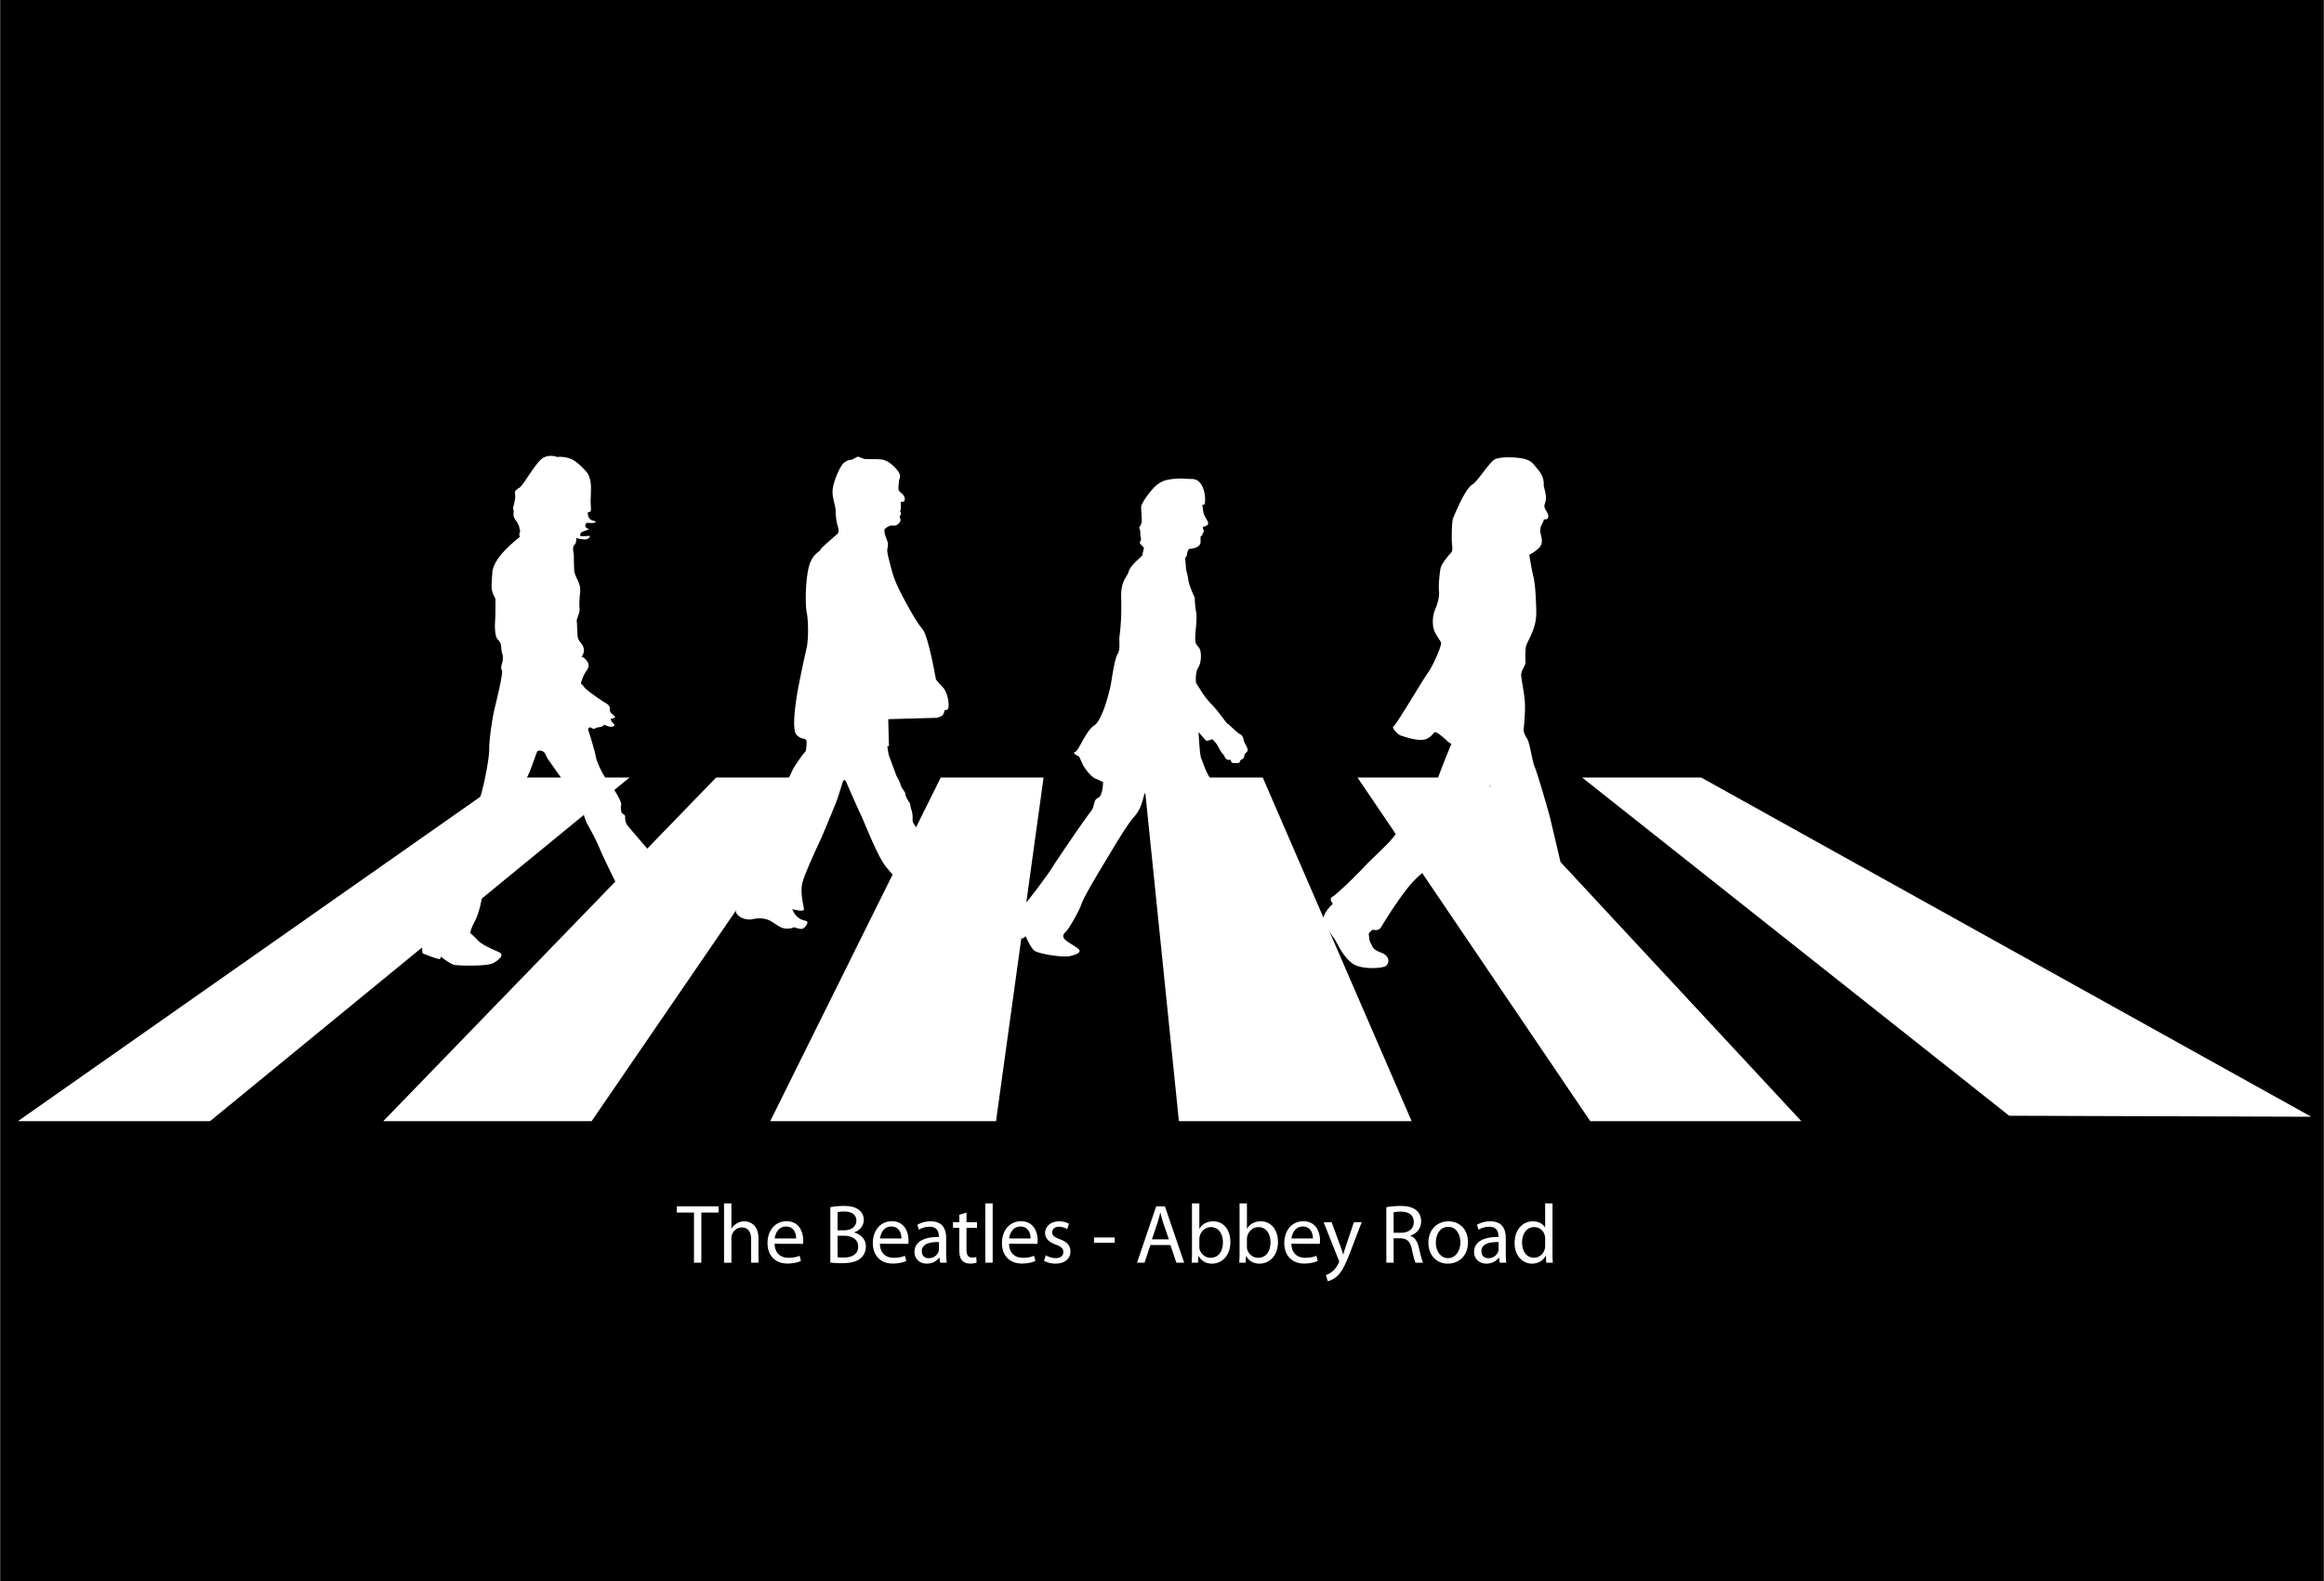 <svg xmlns="http://www.w3.org/2000/svg" width="2500" height="1701" viewBox="0 0 255.301 173.734"><path d="M0 0h255.301v173.734H0z"/><g fill="#fff"><path d="M46.406 104.756s1.712.703 1.878.625c.168-.071.128-.274.128-.274s1.031.869 1.564.938c.535.074 3.535.162 4.221-.221.683-.389 1.232-.922.604-1.195-.624-.278-1.839-.776-2.337-1.309-.496-.537-.813-.775-.813-.775s-.017-.334.499-1.311c.517-.976.812-2.611.83-3.037.021-.424-.09-1.842.554-3.021.645-1.176.698-1.784 1.028-1.973.334-.184.775-.807.812-1.084.036-.277.44-1.289.46-1.363.021-.071 1.73-4.701 2.14-5.507.404-.812.955-2.613 1.065-2.709.111-.09.372-.072.606.035.241.111.33.553.556.867.222.313 2.855 4.091 3.275 4.513.425.426.647 1.896 1.034 2.598.388.701.902 1.604 1.454 2.912.551 1.308 3.426 7.129 3.742 7.386.311.26.733.184.733.184s-.459.352.225 1.383c.677 1.031.698 1.105 1.216.922.517-.186 1.307-.461 1.455-.719.146-.258-.074-.643.146-.754.222-.113 1.752-.334 2.248-.611.496-.272 1.969-1.562 2.486-2.209.517-.646.147-.994-.291-1.012-.443-.02-1.752.994-2.178.826-.424-.164-1.015-.441-1.015-.441l.461-.459s-.461-.313-.771-.774c-.316-.461-5.216-6.113-5.475-6.449-.26-.33-.295-.73-.277-.994.019-.254-.404-.293-.422-.533-.017-.24-.109-.459-.017-.719.09-.256-.498-1.416-1.255-2.34-.755-.919-1.437-2.412-1.549-3.076-.11-.664-.847-2.965-.847-2.965s.108-.111.183-.185c.075-.073.351.238.554.146.205-.094.238-.146.518-.166a.712.712 0 0 0 .499-.238c.055-.074.517.258.899.185.388-.076.239-.238.113-.392-.132-.143-.186-.143-.244-.365-.054-.221.261-.108.427-.237.167-.129-.389-.388-.499-.646-.11-.256.132-.606-.495-.955-.627-.352-2.195-1.494-2.342-1.717-.144-.219-.388-.44-.388-.44s.186-.81.646-1.438c.463-.626 0-1.067-.187-1.269-.184-.206-.403-.166-.368-.226.039-.053.202-.387.239-.515s0-.495-.164-.773c-.168-.276-.535-.57-.535-1.066 0-.495-.055-.737-.055-1.146 0-.404-.076-.386 0-.643.071-.257.332-.792.277-1.196-.059-.406.034-1.476.034-1.476s.109-.515-.02-1.01c-.127-.499-.587-1.199-.605-1.679a44.16 44.16 0 0 1-.037-1.514c0-.438-.222-1.029.057-1.267.273-.238.199-.755.199-.755s1.033.273 1.292.071c.258-.202.24-.314.166-.314-.075 0-1.015.094-1.015-.019s.021-.331.187-.405c.164-.071.811-.312.811-.312s-.441-.112-.441-.351c0-.24.165-.352.221-.352.054 0 .683.091.886-.054.201-.147-.313-.11-.571-.333-.261-.223-.276-.698-.24-.758.037-.054.274.021.313-.198.037-.224-.021-.644-.021-.995s.038-.848.038-1.529c0-.683-.198-1.383-.442-1.661-.238-.272-1.104-1.288-1.915-1.549-.811-.255-1.326-.146-1.326-.146s-.902-.368-1.659.146c-.753.521-2.114 2.987-2.503 3.21-.388.221-.519.46-.519.46l.039.423v.296l-.11.555-.129.513.071.277s-.017.362-.017.513c0 .146.093.35.294.628.204.274.348.647.348.736 0 .092.147.373.039.553-.11.183.019.462.019.462s-.439.351-.812.679c-.367.336-2.101 1.826-2.209 3.207-.109 1.384-.168 1.916.146 2.545.312.624.186.369.186.369s.019 1.693-.037 2.465c-.055.777.017 1.75.293 2.01s.37.496.391.94c.016.44.146.718.146.718s.071.463-.035.864c-.11.406-.204.609-.039.866.168.259-.68 3.667-.846 4.365-.167.703-.572 3.248-.556 4.276.021 1.033-.568 3.885-.863 4.883-.293.989-.37 1.563-.536 1.801-.165.242-.402.242-.479.535-.072.297-.108 1.147-.108 1.147s-.627.381-.939 1.121c-.312.736-2.01 3.312-2.449 4.494-.442 1.178-1.255 2.635-1.638 3.131-.391.496-.224 1.031-.132 1.475.092.439.241.681.241.681s-.517 1.18-.5 1.953a14.2 14.2 0 0 0 .08 1.236zM81.114 100.623s.647.578 1.571.379c.919-.194 1.608-.047 2.186.336.577.379.995.732 1.633.709.639-.021.627-.192.8-.135.175.064.687.248.908.123.22-.123.761-.736.298-.844-.471-.113-.688-.226-.938-.455a2.084 2.084 0 0 1-.356-.435l-.197-.401s1.277.354 1.289.035c.014-.322-.487-1.845-.137-3.045.359-1.203 1.725-4.103 2.006-4.716.279-.612 1.438-3.428 1.68-4.043.244-.612.629-1.965.737-2.248.111-.278.271-.159.384.103.109.255 1.164 2.685 1.571 3.521.405.836 1.829 4.595 2.8 5.773s2.938 3.4 3.388 3.943c.458.536.751 1.239.874 1.569s.296.187.296.187-.296.957.268 1.424c.566.467.666.516 1.719.492 1.06-.025 1.736-.086 1.959-.041.219.055 1.289-.465 1.631-.879.345-.42.082-.605.109-.785.024-.189.391-.287.283-.418-.107-.138-.283-.347-.295-.472-.017-.118.051-.393-.257-.393-.311 0-.676.482-1.155.32-.479-.158-1.646-.406-1.646-.406s-.262-.184-.174-.279c.084-.1 2.018-1.602 2.018-1.967 0-.371-.559-.725-.559-.725s-1.559-1.537-1.78-2.076c-.22-.541-1.865-2.26-2.193-2.642-.332-.377-1.603-1.424-1.588-2.012.016-.592-.035-.875-.133-1.135-.101-.254-.134-.662-.134-.662s-.521-.75-.521-1.043c0-.295-.44-.648-.525-1.033-.086-.378-.44-.919-.49-1.065-.051-.148-.653-1.793-.762-2.052-.109-.258-.209-1.129-.209-1.129h.173l-.073-2.973 5.38-.15s.293-.121.44-.166c.148-.053.346-.371.346-.594 0-.221.343.076.439-.344.102-.416-.073-1.721-.637-2.281-.566-.568-.736-.859-.736-.859s-.811-4.72-1.473-5.504c-.667-.784-1.478-2.287-1.993-3.245-.519-.955-1.082-2.088-1.354-3.117-.268-1.031-.588-2.113-.514-2.407.074-.297.074-.69.074-.69l-.318-.883s-.149-.565-.029-.663c.127-.099.472-.44.913-.368.44.073.809-.395.809-.562 0-.172-.1-.443-.1-.443l.123-.172.025-.248-.097-.145.07-.195s.038-.457.014-.654l-.023-.193s.369.022.414-.101c.056-.123.111-.441-.218-.751-.331-.305-.431-.352-.431-.589 0-.23 0-.382.024-.491.026-.11.039-.38.039-.44s.205-.333.045-.726c-.157-.392-1.09-1.473-2.012-1.559-.923-.086-1.695 0-1.904-.072-.207-.073-.663-.247-.663-.247l-.64.344s-.662 0-1.082.564c-.414.568-1.053 2.113-1.053 2.946 0 .836.343 1.523.343 2.189 0 .664.171 1.421.171 1.421s.297.762.049 1.008c-.244.246-1.791 1.498-1.889 1.771-.101.27-1.007.441-1.353 2.208-.346 1.769-.297 4.104-.147 4.743.147.639.219 2.752-.022 3.831-.249 1.08-.911 4.175-1.058 5.158-.148.979-.59 3.807-.051 4.397.541.588 1.107.271 1.107.758 0 .494-.048 1.058-.175 1.134-.123.071-1.227 1.621-1.372 1.987-.149.369-2.604 5.453-3.146 6.537-.539 1.078-1.771 4.564-2.234 5.281-.469.709-1.033 1.914-1.033 2.205 0 .295.223.295.223.295s-.098 1.133 0 1.352c.104.225.25.325.25.325zM111.823 100.672s-.243.666-.27 1.183c-.025.518-.102.518-.102.518l.838.783.395-.271s.465 1.152.908 1.552c.44.393 3.117.782 3.877.637.768-.148 1.43-.441.984-.812-.443-.362-1.252-.76-1.496-1.053-.248-.295-.195-.52.123-.813.315-.295 1.471-2.261 1.739-3.095.273-.834 2.312-4.174 2.877-5.108.564-.929 2.017-3.439 2.898-4.447.885-1.004.908-1.939 1.129-2.455.223-.514.592-.979.938-1.029.342-.051 1.079-.104 1.079-.104s1.469 2.309 1.741 3.172c.269.861 3.73 9.703 4.103 10.096.364.394.248.711.364 1.082.125.367.521.857.521.857s.66.812.59 1.326c-.074.52.098.936.098.936s1.794.414 1.939.318c.146-.101.125-.392.125-.392s2.68-.666 3.562-.862c.885-.193 1.741-.64 1.838-1.009.102-.364-.244-.858-.418-.858-.17 0-1.673.416-2.16.271-.49-.147-1.74-.836-1.646-1.006.099-.174 1.793-1.352 1.793-1.352s-2.653-4.715-3.364-5.576c-.714-.859-.834-1.643-1.425-1.867-.592-.219-.909-.637-.885-.979.023-.347-.934-3.933-1.498-4.693-.563-.762-.887-1.916-1.057-2.281-.174-.371-.291-2.897-.291-2.897s.758.934.875.955c.127.026.617-.17.617-.17s.395.315.643.784c.244.468.467.808.588.906.123.101.123.295.293.471.17.171.521.097.521.097s-.027.395.364.369c.396-.023.322.073.541-.052.224-.118.027-.243.296-.346.27-.098.27-.365.321-.539.049-.168.219-.168.316-.416.098-.246-.269-.733-.369-1.008-.098-.268-.074-.639-.439-.809-.368-.175-1.254-1.13-1.381-1.156-.121-.021-.854-1.199-1.713-2.088-.865-.884-1.279-1.67-1.473-1.965-.203-.296-.301-.396-.301-.736 0-.344-.021-.935.301-1.45.315-.515.336-1.646.092-2.04-.242-.393-.463-.368-.463-1.126 0-.765.244-2.14.098-2.901-.146-.761-.146-1.546-.146-1.546s-.588-1.182-.715-1.989c-.125-.812-.246-1.08-.246-1.155 0-.072-.052-.881-.099-1.059-.049-.169.22-.364.22-.61 0-.247.198-.542.198-.542s1.279-.026 1.279-.785c0-.762 0-.587.117-.666.125-.07.125-.318.125-.318s.176-.049.102-.247c-.078-.194-.102-.416-.102-.416s.617-.074.594-.394c-.029-.318-.447-.76-.516-1.179-.078-.416-.125-.907-.125-.907s.246.246.295-.246-.053-1.451-.471-2.016c-.418-.563-.929-.516-1.08-.516-.146 0-.783-.048-1.105-.048-.315 0-1.001.048-1.271.101-.271.048-.959.17-1.599.808-.639.639-1.496 1.846-1.496 2.234 0 .395.099 1.207.068 1.573-.025.368-.291.664-.291.664l.125.341.02.565s.146.417 0 .617a.21.21 0 0 0 .029.314l.365.396s-.172.714-.195.833c-.022.123-1.274 1.034-1.475 1.747-.197.713-.883.934-.836 2.947.053 2.013-.072 3.365-.174 4.103-.099.736.127 1.45-.222 2.042-.34.586-.588 2.476-.733 3.289-.146.809-.935 4.004-1.845 4.57-.907.563-1.692 2.797-2.086 2.895-.395.1.293.469.369.469.074 0 .174.269.418.808.24.543.957 1.453 1.422 1.647.472.197.861.394.861.394s0 1.501-.566 1.746c-.563.246-.271.858-.811 1.522-.539.66-3.684 5.256-4.176 6.068-.49.811-2.748 3.83-3.166 4.192-.414.371-.47.72-.47.72l.146.096-.31.386zM146.416 99.32s-.959.885-1.031 1.549c-.078.662 1.031 1.951 1.397 2.615.371.664.775 1.547 1.695 2.322.922.774 3.277.625 3.721.368.443-.262.556-1.104-.442-1.477-.992-.365-.957-.664-1.14-.992-.188-.332-.188-.479-.188-.592 0-.107-.146-.516.037-.664.186-.146.297-.291.297-.291s.662.219.955-.262c.295-.479 1.438-2.394 2.801-4.162 1.365-1.771 2.469-2.211 2.875-2.949.404-.734 2.836-1.986 3.793-4.164.961-2.17 2.396-4.084 2.396-4.307 0-.222.403.514.883 1.877.479 1.36.442 2.358.705 2.838.254.481.367.885.438 1.254.072.369.33.811.369 1.621.035.811.111 2.396.404 3.311.293.929.772 2.771.92 3.873.15 1.104.443 2.213.443 2.802 0 .59.329.625.776.59l.438-.039s-.438.922.073 1.365c.517.44 1.144.44 1.771.368.621-.075.918.109 1.248-.112.336-.22.666-.22 1.146-.22.476 0 1.949.185 2.839-.11.881-.299 1.178-.517.991-1.217-.186-.699-1.586-.554-2.209-.664-.627-.109-1.809-.55-1.809-.771 0-.225.146-.297.146-.297s.041-.256-.067-.623c-.111-.371-.887-4.092-.998-4.607a1694.45 1694.45 0 0 0-1.732-7.405c-.295-1.252-1.512-5.305-1.766-5.895-.262-.59-.521-2.651-.851-3.129-.331-.483-.368-.887-.368-.887s.223-1.879.147-3.062c-.072-1.178-.404-2.504-.404-3.017 0-.519.513-1.036.479-1.44a8.395 8.395 0 0 1 .033-1.62c.078-.556 1.182-1.915 1.145-3.83-.035-1.918-.146-3.243-.332-3.983-.184-.736-.44-2.319-.44-2.319s1.254-.625 1.356-1.25c.115-.628-.143-.923-.143-1.404 0-.478.188-.697.188-.697l.146-.333.067-.221s.521.11.48-.368c-.037-.479-.549-.773-.402-1.253.146-.479.146-.59.146-.849 0-.257-.256-1.255-.256-1.255s.147-.81-.556-1.653c-.696-.851-.772-.998-1.436-1.218-.662-.22-2.838-.369-3.467.073-.625.442-1.804 2.359-2.355 2.688-.555.336-1.178 1.622-1.363 1.99s-.627 1.364-.771 1.732c-.148.368-.148 1.733-.148 2.319 0 .592.183 1.216-.077 1.476-.259.258-1.031 1.182-1.14 1.657-.108.479-.258 1.955-.188 2.543.078.59-.144 1.398-.404 1.988-.258.59-.33 1.291-.221 1.99.112.703.735 1.365.852 1.697.107.328-.963 2.688-1.438 3.313-.482.627-3.466 5.709-3.763 5.861-.297.146.443.957.851 1.064.399.113 1.545.518 2.319.44.773-.069 1.105-.623 1.291-.809.187-.184.957.518 1.361.885.408.367.519.367.519.367s-1.953 4.644-1.992 5.529c-.037.883-.812 1.438-1.144 1.768-.326.33-2.578 1.877-3.02 2.652-.443.771-2.582 2.651-3.431 3.576-.844.92-3.018 3.016-3.426 3.241-.403.218-.18.55-.18.55l.161.265z"/><path d="M1.948 123.203h21.109l46.088-37.761h-13.38zM42.089 123.203l36.572-37.761h12.19l-25.868 37.761zM84.606 123.203l18.735-37.761h11.299l-5.225 37.761zM129.508 123.203l-3.864-37.761h13.077l16.357 37.761zM174.703 123.203l-25.574-37.761h13.678l35.088 37.761zM220.732 122.607l-46.921-37.165h13.08l67.031 37.275z"/></g><g fill="#fff"><path d="M76.23 133.247h-1.883v-.68h4.584v.68h-1.893v5.512h-.808v-5.512zM79.531 132.237h.81v2.772h.018c.129-.229.331-.439.579-.568.239-.146.523-.229.827-.229.597 0 1.552.367 1.552 1.901v2.646h-.808v-2.554c0-.726-.268-1.322-1.029-1.322-.523 0-.928.367-1.084.809a.973.973 0 0 0-.055.386v2.683h-.81v-6.524zM85.09 136.674c.019 1.094.707 1.543 1.516 1.543.579 0 .938-.101 1.231-.221l.146.569c-.285.129-.78.285-1.487.285-1.359 0-2.187-.909-2.187-2.241 0-1.352.799-2.407 2.094-2.407 1.451 0 1.828 1.277 1.828 2.095 0 .165-.009.294-.027.387l-3.114-.01zm2.361-.58c.009-.505-.212-1.312-1.112-1.312-.827 0-1.176.753-1.24 1.312h2.352zM91.21 132.659c.349-.082.909-.138 1.46-.138.799 0 1.312.138 1.689.449.322.239.524.606.524 1.094 0 .605-.404 1.13-1.047 1.359v.027c.588.138 1.276.624 1.276 1.543 0 .533-.211.938-.532 1.24-.422.395-1.121.578-2.132.578-.551 0-.974-.036-1.239-.073v-6.079zm.799 2.535h.726c.836 0 1.332-.45 1.332-1.047 0-.717-.542-1.012-1.35-1.012a3.29 3.29 0 0 0-.708.057v2.002zm0 2.958c.166.026.386.037.671.037.827 0 1.589-.305 1.589-1.203 0-.836-.726-1.194-1.598-1.194h-.662v2.36zM96.658 136.674c.02 1.094.707 1.543 1.517 1.543.579 0 .937-.101 1.23-.221l.147.569c-.285.129-.781.285-1.488.285-1.358 0-2.186-.909-2.186-2.241 0-1.352.799-2.407 2.094-2.407 1.451 0 1.828 1.277 1.828 2.095 0 .165-.009.294-.028.387l-3.114-.01zm2.362-.58c.009-.505-.211-1.312-1.112-1.312-.826 0-1.176.753-1.239 1.312h2.351zM103.935 137.693c0 .386.02.763.064 1.064h-.727l-.074-.561h-.026c-.239.35-.727.661-1.359.661-.899 0-1.359-.634-1.359-1.276 0-1.075.956-1.663 2.673-1.653v-.092c0-.367-.102-1.038-1.011-1.028-.423 0-.854.119-1.167.33l-.184-.542c.368-.229.909-.386 1.47-.386 1.369 0 1.699.928 1.699 1.818l.001 1.665zm-.79-1.203c-.882-.02-1.883.138-1.883 1.001 0 .533.349.771.753.771.588 0 .964-.366 1.093-.743a.822.822 0 0 0 .037-.258v-.771zM106.169 133.247v1.065h1.158v.615h-1.158v2.397c0 .551.155.863.605.863.222 0 .35-.02.47-.057l.036.616a2.202 2.202 0 0 1-.717.109c-.376 0-.68-.128-.873-.34-.22-.248-.312-.644-.312-1.166v-2.426h-.689v-.615h.689v-.817l.791-.244zM108.237 132.237h.81v6.521h-.81v-6.521zM110.847 136.674c.019 1.094.707 1.543 1.516 1.543.579 0 .938-.101 1.231-.221l.146.569c-.284.129-.78.285-1.487.285-1.359 0-2.187-.909-2.187-2.241 0-1.352.799-2.407 2.095-2.407 1.45 0 1.827 1.277 1.827 2.095 0 .165-.009.294-.027.387l-3.114-.01zm2.361-.58c.009-.505-.211-1.312-1.112-1.312-.827 0-1.176.753-1.24 1.312h2.352zM114.881 137.941c.248.146.67.312 1.075.312.579 0 .854-.285.854-.662 0-.386-.229-.597-.816-.816-.81-.294-1.186-.727-1.186-1.258 0-.718.588-1.306 1.534-1.306.45 0 .845.119 1.084.275l-.193.579a1.801 1.801 0 0 0-.91-.258c-.478 0-.734.275-.734.605 0 .377.257.542.836.763.763.284 1.167.672 1.167 1.342 0 .79-.615 1.341-1.653 1.341-.487 0-.937-.128-1.25-.312l.192-.605zM122.452 135.984v.588h-2.27v-.588h2.27zM126.376 136.812l-.644 1.946h-.827l2.104-6.19h.965l2.112 6.19h-.854l-.662-1.946h-2.194zm2.029-.625l-.614-1.782c-.128-.403-.221-.771-.312-1.13h-.028a15.22 15.22 0 0 1-.303 1.121l-.605 1.791h1.862zM130.944 132.237h.81v2.783h.018c.285-.496.801-.81 1.517-.81 1.104 0 1.875.919 1.875 2.26 0 1.6-1.013 2.389-2.002 2.389-.646 0-1.148-.247-1.488-.835h-.021l-.045.733h-.699c.027-.303.037-.753.037-1.147l-.002-5.373zm.809 4.74c0 .102.01.201.026.294.156.561.636.945 1.214.945.854 0 1.35-.688 1.35-1.709 0-.898-.459-1.662-1.322-1.662-.551 0-1.065.387-1.223.992a1.296 1.296 0 0 0-.045.34v.8zM136.173 132.237h.809v2.783H137c.285-.496.801-.81 1.516-.81 1.104 0 1.875.919 1.875 2.26 0 1.6-1.012 2.389-2.002 2.389-.645 0-1.148-.247-1.488-.835h-.02l-.045.733h-.699c.027-.303.037-.753.037-1.147l-.001-5.373zm.808 4.74c0 .102.01.201.027.294.156.561.635.945 1.213.945.854 0 1.35-.688 1.35-1.709 0-.898-.459-1.662-1.321-1.662-.552 0-1.066.387-1.224.992a1.34 1.34 0 0 0-.045.34v.8zM141.87 136.674c.018 1.094.707 1.543 1.516 1.543.578 0 .936-.101 1.229-.221l.146.569c-.285.129-.781.285-1.488.285-1.358 0-2.186-.909-2.186-2.241 0-1.352.799-2.407 2.094-2.407 1.451 0 1.828 1.277 1.828 2.095 0 .165-.008.294-.027.387l-3.112-.01zm2.359-.58c.01-.505-.211-1.312-1.11-1.312-.826 0-1.177.753-1.24 1.312h2.35zM146.29 134.312l.965 2.628c.108.294.221.643.293.909h.02c.082-.268.174-.606.285-.929l.881-2.608h.855l-1.213 3.17c-.58 1.523-.976 2.306-1.525 2.792-.404.34-.789.478-.992.515l-.201-.68c.201-.057.468-.185.707-.396.222-.174.486-.485.681-.899.037-.082.063-.139.063-.192a.53.53 0 0 0-.063-.202l-1.635-4.105.879-.003zM152.3 132.659a8.396 8.396 0 0 1 1.535-.138c.854 0 1.414.165 1.799.515.305.267.488.688.488 1.176 0 .81-.523 1.352-1.168 1.57v.028c.469.165.754.604.909 1.249.201.862.351 1.46.47 1.698h-.826c-.103-.175-.24-.707-.404-1.479-.184-.854-.522-1.176-1.25-1.204h-.754v2.683h-.799v-6.098zm.799 2.811h.818c.854 0 1.396-.469 1.396-1.176 0-.8-.578-1.147-1.424-1.147-.387 0-.652.036-.791.072l.001 2.251zM159.054 138.859c-1.195 0-2.133-.882-2.133-2.287 0-1.487.983-2.36 2.205-2.36 1.276 0 2.141.929 2.141 2.278 0 1.653-1.147 2.369-2.205 2.369h-.008zm.027-.605c.771 0 1.35-.726 1.35-1.735 0-.753-.377-1.699-1.332-1.699-.945 0-1.359.882-1.359 1.727 0 .975.552 1.709 1.332 1.709l.009-.002zM165.421 137.693c0 .386.018.763.063 1.064h-.727l-.072-.561h-.029c-.237.35-.725.661-1.358.661-.898 0-1.359-.634-1.359-1.276 0-1.075.955-1.663 2.674-1.653v-.092c0-.367-.102-1.038-1.01-1.028-.424 0-.854.119-1.168.33l-.184-.542c.367-.229.91-.386 1.471-.386 1.369 0 1.699.928 1.699 1.818v1.665zm-.791-1.203c-.881-.02-1.883.138-1.883 1.001 0 .533.35.771.754.771.588 0 .965-.366 1.094-.743a.85.85 0 0 0 .035-.258v-.771zM170.556 132.237v5.373c0 .396.01.846.037 1.147h-.728l-.036-.771h-.019c-.248.496-.781.872-1.506.872-1.076 0-1.912-.909-1.912-2.259-.008-1.488.92-2.39 1.994-2.39.688 0 1.148.321 1.342.671h.019v-2.646l.809.003zm-.809 3.885c0-.109-.011-.238-.037-.349a1.192 1.192 0 0 0-1.166-.929c-.836 0-1.332.734-1.332 1.708 0 .91.451 1.654 1.313 1.654.541 0 1.037-.368 1.185-.965.026-.11.037-.221.037-.349v-.77z"/></g></svg>